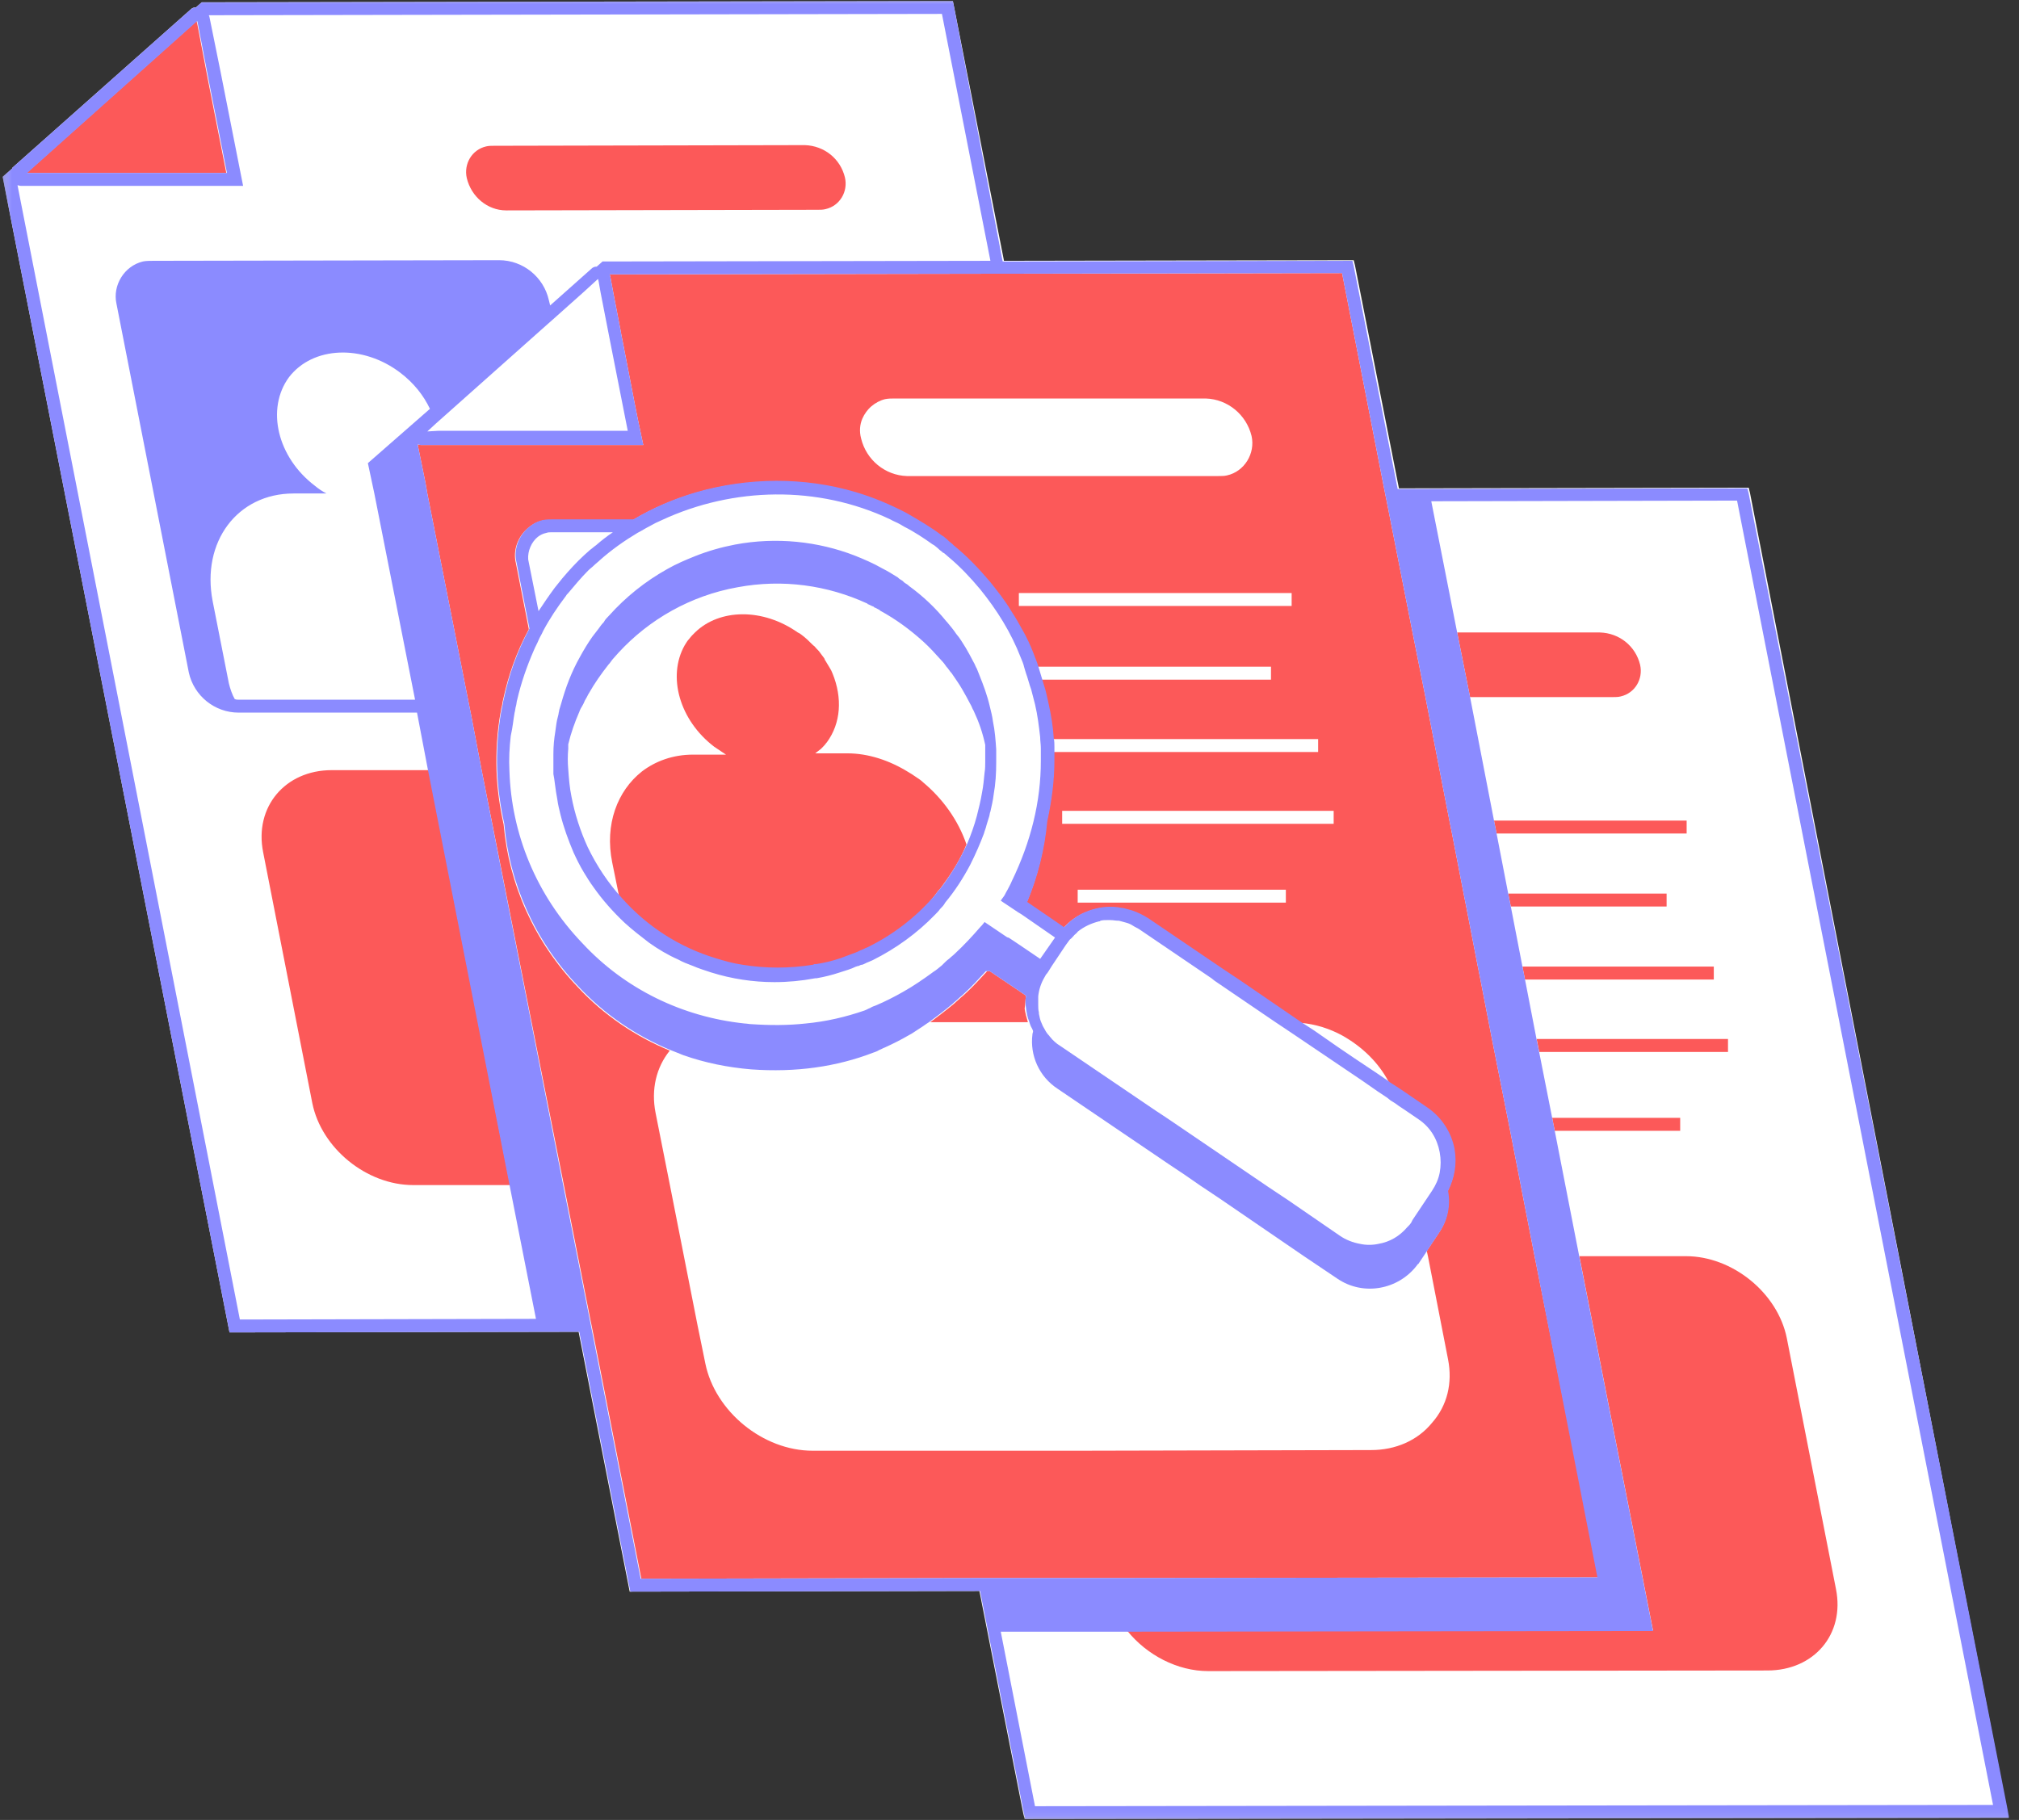 <svg xmlns="http://www.w3.org/2000/svg" width="254" height="229" viewBox="0 0 254 229" fill="none"><rect x="0" y="0" width="254" height="229" fill="#333333" stroke="none"/><mask id="mask0_808_2517" style="mask-type:luminance" maskUnits="userSpaceOnUse" x="0" y="0" width="254" height="229"><path d="M0.333 0H253.208V228.885H0.333V0Z" fill="white"></path></mask><g mask="url(#mask0_808_2517)"><path d="M252.687 228.734L128.906 228.896L128.744 228.245L123.213 200.188L79.218 200.271L72.791 167.578L28.875 167.656L0.333 22.245L1.552 21.188C1.552 21.188 1.552 21.188 1.552 21.109L23.994 1.182C24.161 1.021 24.323 0.938 24.567 0.938H24.645L25.38 0.286L119.88 0.125L126.307 32.818L170.302 32.74L170.463 33.385L175.994 61.448L219.994 61.365L220.156 62.016L252.687 228.734Z" fill="white"></path></g><path d="M187.953 103.25H212.188V104.875H188.276L187.953 103.25ZM189.74 112.437L190.068 114.062H209.667V112.437H189.74ZM195.594 142.286H211.375V140.656H195.271L195.594 142.286ZM191.854 123.255H215.604V121.625H191.532L191.854 123.255ZM193.646 132.365H217.391V130.734H193.318L193.646 132.365ZM230.974 199.943L224.792 168.391C223.657 162.698 217.959 158.062 212.104 158.062H198.688L207.959 205.151L141.839 205.229C144.282 208.24 148.099 210.271 152.006 210.271L222.354 210.193C228.209 210.193 232.11 205.635 230.974 199.943ZM202.917 87.713C203.24 87.713 203.568 87.713 203.891 87.63C205.683 87.224 206.74 85.437 206.334 83.646C205.761 81.292 203.729 79.661 201.287 79.583H183.318L184.943 87.713H202.917ZM41.724 96.906C35.87 96.906 31.969 101.542 33.105 107.234L39.287 138.786C40.427 144.479 46.12 149.115 51.974 149.115H64.172L53.927 96.906H41.724ZM63.683 26.474L102.886 26.396C103.209 26.396 103.537 26.396 103.86 26.312C105.651 25.906 106.709 24.114 106.297 22.328C105.729 19.969 103.698 18.344 101.256 18.26L62.141 18.344C61.813 18.344 61.49 18.344 61.162 18.422C59.375 18.828 58.318 20.62 58.724 22.411C59.292 24.765 61.328 26.474 63.683 26.474ZM24.813 2.974L24.73 2.646L3.339 21.76H28.469L26.193 10.208L24.813 2.974ZM201.125 198.479L138.995 198.562H122.969L80.683 198.646L74.584 167.578L74.422 166.766L74.255 165.948L70.922 149.036L60.594 96.906L59.214 89.667L59.047 88.854L58.886 88.042L53.761 62.094L53.521 60.714L52.542 55.917C52.703 55.917 52.787 55.995 52.948 55.995H80.927L80.276 52.906L79.948 51.281L78.485 43.719L78.162 42.089L78.079 41.604L77.183 36.969L76.776 34.771C76.776 34.687 76.698 34.609 76.698 34.526L124.922 34.443H126.552L168.839 34.364L174.125 61.448L174.287 62.26L174.453 63.073L177.703 79.583L179.328 87.713L182.339 103.25L182.667 104.875L184.131 112.437L184.453 114.062L185.917 121.625L186.245 123.255L187.709 130.818L188.032 132.443L189.662 140.656L189.985 142.286L193.073 158.141L201.125 198.479ZM161.766 113.578V111.948H135.578V113.578H161.766ZM167.782 103.656V102.026H133.625V103.656H167.782ZM134.766 76.245H162.495V74.62H128.177V76.245H134.766ZM128.828 50.141H112.563C112.157 50.141 111.75 50.141 111.344 50.224C110.693 50.385 110.12 50.708 109.636 51.114C109.146 51.526 108.74 52.094 108.495 52.661C108.172 53.396 108.089 54.286 108.334 55.182C108.985 57.87 111.344 59.818 114.104 59.901H153.224C153.631 59.901 154.037 59.901 154.365 59.818C156.558 59.333 157.943 57.052 157.453 54.859C156.802 52.172 154.443 50.224 151.677 50.141H128.828ZM182.177 171.073L179.657 158.141L179.495 157.411L180.959 155.213C182.094 153.588 182.422 151.719 182.094 149.927C182.912 148.302 183.235 146.516 182.912 144.641C182.5 142.526 181.282 140.656 179.495 139.437L176.646 137.484L175.672 136.833L174.776 136.266C174.776 136.182 174.693 136.182 174.693 136.104C173.396 133.661 171.36 131.713 168.922 130.328C167.297 129.432 165.506 128.865 163.636 128.703L155.907 123.417L153.714 121.953L144.36 115.609C143.709 115.203 143.058 114.875 142.328 114.635C142 114.552 141.756 114.469 141.433 114.391C141.188 114.307 140.865 114.307 140.537 114.229C139.808 114.146 138.995 114.146 138.177 114.307C137.042 114.552 135.985 114.958 135.089 115.609C134.599 115.932 134.193 116.338 133.787 116.75L129.151 113.578C130.537 110.24 131.349 106.906 131.672 103.411C132.245 100.807 132.568 98.286 132.568 95.682C132.568 95.443 132.568 95.115 132.568 94.87C132.568 94.792 132.568 94.708 132.568 94.625H165.828V93H132.485C132.407 91.536 132.162 90.073 131.834 88.609C131.672 87.875 131.511 87.062 131.266 86.333C131.188 86.088 131.104 85.76 131.021 85.521H159.896V83.891H130.537C130.37 83.323 130.131 82.833 129.964 82.349C129.558 81.292 129.073 80.234 128.5 79.255C128.094 78.526 127.688 77.792 127.198 77.062C126.386 75.677 125.412 74.458 124.438 73.24C123.052 71.609 121.589 70.068 119.881 68.682C119.802 68.604 119.802 68.604 119.719 68.521C119.558 68.359 119.391 68.276 119.229 68.115C119.151 68.031 119.151 68.031 119.068 67.953C118.907 67.792 118.745 67.708 118.578 67.547C118.5 67.547 118.5 67.463 118.417 67.463C117.037 66.406 115.49 65.51 113.943 64.62C111.912 63.562 109.797 62.667 107.599 62.016C101.094 60.062 94.021 60.146 87.511 62.016C84.75 62.828 82.063 63.969 79.625 65.432H69.542C69.136 65.432 68.646 65.432 68.24 65.51C67.505 65.677 66.938 66 66.37 66.49C65.146 67.547 64.5 69.255 64.907 70.88L66.532 79.177C64.985 82.021 63.927 85.031 63.276 88.12C63.198 88.365 63.198 88.687 63.115 88.932C63.032 89.177 63.032 89.505 62.953 89.745C62.547 92.104 62.386 94.547 62.464 96.984C62.547 99.26 62.87 101.542 63.36 103.734C64.011 111.219 67.183 118.453 72.714 124.229C75.964 127.729 79.948 130.411 84.261 132.198C82.552 134.312 81.901 137.078 82.469 140.005L84.261 149.036L87.594 165.948L87.755 166.766L87.922 167.578L88.735 171.562C89.954 177.578 95.969 182.542 102.235 182.542H135.657L172.5 182.458C175.589 182.458 178.354 181.24 180.146 179.042C182.094 176.849 182.745 174 182.177 171.073ZM129.073 125.286L128.256 124.719L124.516 122.198C124.438 122.198 124.271 122.198 124.193 122.198C123.297 123.172 122.401 124.151 121.427 125.042C121.183 125.286 120.938 125.448 120.693 125.693C120.448 125.937 120.209 126.099 119.964 126.344C118.985 127.156 118.011 127.891 117.037 128.62H129.313C129.151 128.052 128.99 127.484 128.907 126.911C128.99 126.344 128.99 125.854 129.073 125.286ZM118.011 112.115C118.256 111.87 118.5 111.542 118.662 111.297C119.802 109.755 120.86 108.047 121.589 106.255C120.532 103.167 118.578 100.484 116.141 98.448C115.896 98.203 115.651 98.042 115.407 97.88C115.162 97.719 114.922 97.552 114.677 97.391C114.516 97.312 114.433 97.229 114.271 97.146C111.912 95.682 109.229 94.792 106.625 94.792H102.558C102.802 94.625 103.047 94.385 103.292 94.219C103.537 93.974 103.776 93.734 103.943 93.49L104.021 93.406C105.813 90.969 105.974 87.797 104.756 84.786C104.672 84.542 104.511 84.219 104.349 83.974C104.183 83.729 104.021 83.406 103.86 83.161C103.776 83.078 103.776 82.995 103.698 82.833C103.537 82.588 103.37 82.427 103.209 82.182C103.047 81.937 102.886 81.776 102.719 81.615C102.558 81.453 102.479 81.292 102.313 81.208C101.828 80.719 101.339 80.234 100.771 79.823C100.688 79.745 100.526 79.661 100.365 79.583C95.969 76.49 90.521 76.573 87.433 79.583C87.188 79.823 86.943 80.068 86.698 80.396C86.454 80.641 86.292 80.963 86.13 81.208C83.933 85.109 85.48 90.641 89.87 93.974C90.36 94.302 90.849 94.625 91.334 94.953H87.188C84.667 94.953 82.469 95.766 80.761 97.068C77.672 99.505 76.047 103.734 77.021 108.531L78 113.333C81.172 116.828 85.235 119.432 89.792 120.896C90.849 121.219 91.985 121.547 93.125 121.708C95.969 122.198 98.98 122.198 102.073 121.708C102.151 121.708 102.235 121.708 102.313 121.625H102.479C103.453 121.463 104.511 121.219 105.485 120.896C106.136 120.651 106.787 120.49 107.438 120.161C107.683 120.083 107.927 119.922 108.172 119.838C108.412 119.755 108.657 119.594 108.901 119.51C112.073 117.969 114.922 115.771 117.198 113.172C117.604 112.682 117.766 112.437 118.011 112.115Z" fill="#FC5959"></path><mask id="mask1_808_2517" style="mask-type:luminance" maskUnits="userSpaceOnUse" x="0" y="0" width="254" height="229"><path d="M0.333 0H253.208V228.885H0.333V0Z" fill="white"></path></mask><g mask="url(#mask1_808_2517)"><path d="M219.994 62.094L219.833 61.448L175.833 61.526L170.302 33.469L170.14 32.818L126.14 32.901L119.88 0.125L25.38 0.286L24.645 0.938H24.567C24.401 0.938 24.161 1.021 23.994 1.182L1.552 21.109C1.552 21.109 1.552 21.109 1.552 21.188L0.333 22.245L28.875 167.656L72.875 167.578L79.297 200.271L123.297 200.188L128.828 228.245L128.989 228.896L252.771 228.734L219.994 62.094ZM80.599 198.646L74.5 167.578L74.338 166.766L74.177 165.948L70.838 149.036L60.593 96.906L59.213 89.667L59.047 88.854L58.885 88.042L53.76 62.094L53.52 60.714L52.541 55.917C52.703 55.917 52.786 55.995 52.948 55.995H80.927L80.276 52.906L79.948 51.281L78.484 43.719L78.161 42.089L78.078 41.604L77.182 36.969L76.776 34.771C76.776 34.688 76.698 34.609 76.698 34.526L124.922 34.443H126.552L168.838 34.365L174.125 61.448L174.286 62.26L174.453 63.073L177.703 79.583L179.328 87.713L182.338 103.25L182.666 104.875L184.13 112.438L184.453 114.062L185.916 121.625L186.244 123.255L187.708 130.818L188.031 132.443L189.661 140.656L189.984 142.286L193.073 158.141L200.963 198.479L138.828 198.562H122.807L80.599 198.646ZM26.276 10.208L28.552 21.76H3.422L24.812 2.646L24.89 2.974L26.276 10.208ZM2.609 23.385H30.583L27.739 8.99L26.354 2.156C26.354 2.078 26.276 1.995 26.276 1.917L118.5 1.75L124.599 32.818L75.802 32.901L75.067 33.552H74.989C74.828 33.552 74.583 33.63 74.422 33.797L69.213 38.432L69.052 37.781C68.401 34.854 65.797 32.74 62.791 32.74L19.281 32.818C18.875 32.818 18.385 32.818 17.979 32.901C15.62 33.469 14.156 35.911 14.646 38.188L23.755 84.625C24.401 87.552 27.005 89.667 30.015 89.667H52.463L53.843 96.906L64.088 149.036L67.427 165.948L30.177 166.031L2.203 23.302C2.281 23.302 2.442 23.385 2.609 23.385ZM53.76 54.286L54.817 53.312L68.156 41.438L68.89 40.786L69.62 40.141L73.364 36.802L75.234 35.094L75.312 35.422L75.557 36.802L76.698 42.661L78.974 54.208H55.145L53.76 54.286ZM47.093 62.094L47.416 63.724L52.218 88.042H30.093C29.932 88.042 29.687 88.042 29.526 87.958C29.203 87.391 28.958 86.656 28.797 86.005L26.76 75.677C25.297 68.198 29.854 62.094 36.927 62.094H41.073C40.588 61.854 40.099 61.526 39.609 61.12C34.895 57.542 33.432 51.443 36.359 47.458C39.37 43.552 45.63 43.307 50.349 46.891C52.052 48.188 53.276 49.734 54.088 51.443L46.281 58.276L47.093 62.094ZM130.208 227.271L125.901 205.312H141.838L207.958 205.229L198.687 158.141L195.593 142.286L195.271 140.656L193.646 132.443L193.317 130.818L191.854 123.255L191.531 121.625L190.067 114.062L189.739 112.438L188.276 104.875L187.953 103.25L184.942 87.713L183.317 79.583L180.062 63.073L218.531 62.99L250.734 227.109L130.208 227.271ZM124.515 122.198L128.255 124.719L129.073 125.286C128.989 125.776 128.989 126.344 129.073 126.833C129.151 127.401 129.234 127.969 129.479 128.542C129.557 128.786 129.64 129.109 129.802 129.354C129.885 129.516 129.963 129.677 129.963 129.76C129.963 129.922 129.885 130.005 129.885 130.167C129.557 132.771 130.698 135.453 133.057 137L146.963 146.432L147.937 147.083L148.916 147.734L151.031 149.198L153.468 150.823L164.041 158.062L168.271 160.906C171.521 163.104 175.916 162.292 178.271 159.198C178.354 159.12 178.354 159.036 178.437 159.036L178.922 158.307L179.088 158.062L179.573 157.328L181.036 155.135C182.177 153.505 182.5 151.635 182.177 149.849C182.989 148.219 183.317 146.432 182.989 144.562C182.583 142.448 181.364 140.578 179.573 139.354L176.729 137.406L175.75 136.755L174.859 136.182L174.776 136.104L173.229 135.047L170.791 133.422L170.302 133.094L168.271 131.714L165.343 129.677L163.713 128.62L155.989 123.333L153.791 121.87L144.442 115.526C143.791 115.12 143.14 114.797 142.406 114.552C142.083 114.469 141.838 114.391 141.515 114.307C141.271 114.229 140.942 114.229 140.619 114.146C139.885 114.062 139.073 114.062 138.26 114.229C137.119 114.469 136.062 114.875 135.172 115.526C134.682 115.854 134.276 116.26 133.869 116.667L129.234 113.495C130.614 110.161 131.427 106.828 131.755 103.328C132.323 100.724 132.651 98.203 132.651 95.604C132.651 95.359 132.651 95.031 132.651 94.792C132.651 94.708 132.651 94.625 132.651 94.547C132.651 94.385 132.651 94.219 132.651 93.974C132.651 93.651 132.651 93.245 132.567 92.917C132.484 91.453 132.244 89.99 131.916 88.526C131.755 87.797 131.593 86.984 131.349 86.25C131.265 86.005 131.187 85.682 131.104 85.438C130.942 84.87 130.781 84.38 130.614 83.812C130.453 83.24 130.208 82.755 130.047 82.266C129.64 81.208 129.151 80.151 128.583 79.177C128.177 78.443 127.771 77.713 127.281 76.979C126.468 75.599 125.494 74.375 124.515 73.156C123.135 71.531 121.672 69.984 119.963 68.604C119.88 68.521 119.88 68.521 119.802 68.438C119.635 68.276 119.474 68.198 119.312 68.031C119.229 67.953 119.229 67.953 119.151 67.87C118.984 67.708 118.823 67.625 118.661 67.463C118.578 67.463 118.578 67.38 118.5 67.38C117.114 66.323 115.573 65.432 114.026 64.537C111.994 63.479 109.88 62.583 107.682 61.932C101.177 59.984 94.099 60.062 87.593 61.932C84.828 62.745 82.145 63.885 79.703 65.349H69.62C69.213 65.349 68.724 65.349 68.317 65.432C67.588 65.594 67.02 65.917 66.448 66.406C65.229 67.463 64.578 69.172 64.984 70.797L66.609 79.094C65.067 81.938 64.01 84.948 63.359 88.042C63.276 88.281 63.276 88.609 63.198 88.854C63.114 89.099 63.114 89.422 63.031 89.667C62.625 92.026 62.463 94.463 62.547 96.906C62.625 99.182 62.953 101.458 63.442 103.656C64.088 111.135 67.26 118.375 72.791 124.151C76.047 127.646 80.031 130.328 84.338 132.12C84.583 132.198 84.911 132.365 85.156 132.443C85.395 132.526 85.724 132.688 85.968 132.771C88.734 133.745 91.578 134.312 94.505 134.557C100.119 134.964 105.239 134.234 109.88 132.443C110.119 132.365 110.364 132.281 110.609 132.12C110.854 132.036 111.099 131.875 111.343 131.792C112.401 131.307 113.375 130.818 114.349 130.25C114.838 130.005 115.244 129.677 115.651 129.432C116.057 129.193 116.463 128.865 116.869 128.62C117.849 127.891 118.823 127.156 119.802 126.344C120.041 126.099 120.286 125.938 120.531 125.693C120.776 125.448 121.021 125.286 121.265 125.042C122.239 124.151 123.135 123.172 124.026 122.198C124.271 122.198 124.354 122.198 124.515 122.198ZM64.739 89.667C64.823 89.422 64.823 89.099 64.906 88.854C64.984 88.609 64.984 88.281 65.067 88.042C65.557 85.927 66.286 83.812 67.182 81.776C67.343 81.37 67.588 80.963 67.75 80.557C67.911 80.151 68.156 79.823 68.317 79.417C69.135 77.875 70.109 76.412 71.166 75.026C71.25 74.865 71.328 74.781 71.489 74.62C72.307 73.646 73.12 72.667 74.01 71.776C74.255 71.531 74.5 71.37 74.745 71.125C74.989 70.88 75.234 70.719 75.479 70.474C76.942 69.172 78.567 68.031 80.192 67.057C80.682 66.812 81.172 66.49 81.656 66.245C82.229 65.917 82.713 65.677 83.286 65.432C92.229 61.281 102.885 61.036 111.994 65.349C112.401 65.594 112.885 65.755 113.291 66C113.458 66.083 113.536 66.162 113.698 66.245C115 66.896 116.218 67.708 117.359 68.521C117.442 68.521 117.442 68.604 117.521 68.604C117.687 68.766 117.849 68.849 118.01 69.01L118.093 69.088C118.255 69.255 118.416 69.333 118.578 69.495C118.661 69.578 118.661 69.578 118.744 69.578C118.906 69.74 119.151 69.901 119.312 70.068C120.776 71.287 122.078 72.667 123.297 74.13C125.411 76.734 127.198 79.583 128.422 82.755C128.583 83.162 128.744 83.484 128.828 83.891C128.906 84.135 128.989 84.463 129.073 84.703C129.312 85.354 129.479 86.088 129.724 86.74C129.885 87.391 130.047 87.958 130.208 88.609C130.536 89.99 130.698 91.375 130.859 92.755C130.859 93.245 130.942 93.651 130.942 94.141C130.942 94.385 130.942 94.708 130.942 94.953C130.942 95.198 130.942 95.521 130.942 95.766C130.942 100.807 129.724 105.849 127.281 110.891C127.119 111.297 126.875 111.703 126.713 112.031C126.552 112.276 126.468 112.521 126.307 112.76L126.062 113.089L125.901 113.333L126.14 113.495L127.119 114.146L128.093 114.797L128.5 115.042L132.729 117.969L130.859 120.651L128.338 118.943L127.609 118.453L126.875 117.969H126.791L126.63 117.885L123.864 116.016L123.541 116.422L123.38 116.583C122.323 117.807 121.265 118.943 120.125 120C119.88 120.245 119.635 120.406 119.39 120.651C119.151 120.812 118.906 121.057 118.744 121.219C118.661 121.302 118.578 121.385 118.5 121.464C118.172 121.708 117.849 122.036 117.442 122.276C116.218 123.172 114.922 124.068 113.619 124.797C112.479 125.448 111.343 126.021 110.203 126.505C109.958 126.589 109.713 126.672 109.468 126.833C109.229 126.911 108.984 127.078 108.739 127.156C106.38 127.969 103.942 128.542 101.338 128.786C99.14 129.026 96.864 129.026 94.505 128.865C94.265 128.865 93.937 128.786 93.692 128.786C85.885 127.969 78.645 124.474 73.281 118.698C67.427 112.599 64.333 104.875 64.088 96.984C64.01 95.521 64.088 94.057 64.255 92.594C64.5 91.537 64.578 90.562 64.739 89.667ZM67.666 67.547C67.995 67.302 68.317 67.141 68.724 67.057C68.968 66.974 69.135 66.974 69.375 66.974C69.458 66.974 69.541 66.974 69.541 66.974H77.104C76.37 67.463 75.64 68.031 74.989 68.604C74.745 68.766 74.5 69.01 74.255 69.172C74.01 69.417 73.77 69.578 73.526 69.823C72.547 70.719 71.656 71.693 70.76 72.75C70.432 73.156 70.109 73.562 69.781 73.969C69.052 74.948 68.401 75.922 67.75 76.896L66.448 70.391C66.37 69.333 66.854 68.198 67.666 67.547ZM135.172 117.641C135.333 117.479 135.494 117.396 135.578 117.234C136.39 116.583 137.286 116.177 138.26 115.932C138.343 115.932 138.422 115.932 138.422 115.854C138.75 115.771 138.994 115.771 139.317 115.771C139.401 115.771 139.562 115.771 139.646 115.771C140.052 115.771 140.375 115.854 140.781 115.854C141.109 115.932 141.349 116.016 141.677 116.099C142 116.177 142.328 116.339 142.573 116.505C142.812 116.667 143.057 116.75 143.302 116.911L152.411 123.094L152.817 123.417L160.463 128.62L161.682 129.432L162.901 130.25L171.442 136.021L173.312 137.323L174.531 138.135L174.937 138.464L175.588 138.87L175.916 139.115L176.89 139.766L178.437 140.823C179.901 141.797 180.797 143.26 181.119 144.969C181.281 145.865 181.281 146.677 181.119 147.573C180.958 148.385 180.63 149.115 180.146 149.849L178.354 152.531L177.703 153.505L177.541 153.833C177.38 154.078 177.218 154.24 177.052 154.401C176.078 155.542 174.859 156.271 173.396 156.516C172.661 156.677 171.849 156.677 171.114 156.516C170.224 156.354 169.328 156.026 168.515 155.458L162.01 150.984L160.786 150.172L159.567 149.359L147.369 141.062L146.396 140.411L145.416 139.766L133.302 131.547C132.89 131.307 132.567 130.979 132.323 130.734C132.244 130.573 132.078 130.49 132 130.328C131.755 130.083 131.593 129.844 131.427 129.516C131.265 129.271 131.104 128.948 131.021 128.703C130.859 128.375 130.781 127.969 130.698 127.562C130.698 127.484 130.698 127.484 130.698 127.401C130.614 127.078 130.614 126.75 130.614 126.427C130.614 126.099 130.614 125.776 130.614 125.37C130.698 124.557 130.942 123.74 131.427 122.927C131.51 122.766 131.593 122.604 131.755 122.443L131.916 122.198L132.323 121.547L134.114 118.865L134.359 118.536C134.437 118.453 134.521 118.292 134.599 118.214C134.843 118.047 135.005 117.807 135.172 117.641ZM70.109 100.562C70.192 101.214 70.354 101.865 70.515 102.516C70.922 104.141 71.489 105.688 72.14 107.234C72.547 108.125 72.953 108.943 73.442 109.755C73.849 110.406 74.177 110.974 74.661 111.625C75.802 113.25 77.104 114.714 78.567 116.099C79.541 116.99 80.599 117.807 81.656 118.62C82.797 119.432 84.015 120.161 85.317 120.734C85.885 121.057 86.536 121.302 87.187 121.547C87.922 121.87 88.734 122.115 89.463 122.359C92.067 123.172 94.75 123.578 97.432 123.578C99.14 123.578 100.849 123.417 102.557 123.094H102.718C103.698 122.927 104.672 122.682 105.651 122.359C106.38 122.115 107.031 121.953 107.682 121.625C107.765 121.625 107.843 121.547 108.005 121.547C108.172 121.464 108.333 121.385 108.494 121.385C108.739 121.302 108.984 121.141 109.229 121.057C109.39 120.979 109.635 120.896 109.797 120.812C112.724 119.349 115.406 117.396 117.604 115.12C117.849 114.875 118.093 114.635 118.255 114.391C118.5 114.146 118.744 113.901 118.906 113.578C120.125 112.115 121.182 110.484 122.078 108.776C122.729 107.474 123.297 106.177 123.786 104.875C123.864 104.547 124.026 104.224 124.109 103.818C124.192 103.49 124.354 103.083 124.437 102.76C124.515 102.516 124.515 102.271 124.599 102.109C124.76 101.375 124.922 100.724 125.005 99.995C125.25 98.609 125.328 97.312 125.328 95.927C125.328 95.682 125.328 95.359 125.328 95.115C125.328 94.87 125.328 94.547 125.328 94.302C125.25 93.162 125.166 91.943 124.922 90.802C124.843 90.156 124.677 89.505 124.515 88.854C124.192 87.469 123.703 86.167 123.213 84.948C123.135 84.703 122.968 84.38 122.89 84.135C122.729 83.891 122.646 83.568 122.484 83.323C122.156 82.672 121.833 82.104 121.505 81.531C121.099 80.88 120.776 80.312 120.286 79.745C119.963 79.255 119.557 78.766 119.151 78.281L119.067 78.198C117.687 76.49 116.14 75.026 114.349 73.724L114.271 73.646C114.104 73.484 113.864 73.401 113.698 73.24L113.619 73.156C113.458 72.995 113.213 72.912 113.047 72.75L112.968 72.667C112.317 72.26 111.666 71.854 111.015 71.531C109.88 70.88 108.739 70.391 107.521 69.901C102.885 68.115 97.677 67.547 92.474 68.521C90.765 68.849 89.057 69.333 87.432 69.984C86.213 70.474 85.073 70.958 83.932 71.609C81.172 73.156 78.729 75.109 76.614 77.469C76.37 77.713 76.125 77.953 75.963 78.281C75.718 78.526 75.479 78.849 75.312 79.094C75.067 79.417 74.745 79.823 74.5 80.151C73.932 80.963 73.442 81.776 72.953 82.672C71.895 84.542 71.166 86.495 70.599 88.526C70.515 88.771 70.432 89.099 70.354 89.338C70.354 89.505 70.27 89.667 70.27 89.828C70.27 89.912 70.192 90.073 70.192 90.156C70.026 90.724 69.948 91.375 69.864 92.026C69.703 93 69.62 93.896 69.62 94.87C69.62 95.682 69.62 96.5 69.62 97.391C69.781 98.125 69.864 99.344 70.109 100.562ZM123.541 99.75C123.38 100.724 123.135 101.703 122.89 102.677C122.562 103.896 122.156 105.036 121.672 106.177C120.859 107.964 119.88 109.672 118.744 111.219C118.5 111.542 118.333 111.786 118.093 112.031C117.849 112.276 117.687 112.599 117.442 112.844C115.161 115.448 112.317 117.641 109.146 119.188C108.901 119.271 108.656 119.432 108.411 119.51C108.172 119.594 107.927 119.755 107.682 119.839C107.031 120.083 106.38 120.328 105.729 120.568C104.755 120.896 103.776 121.141 102.718 121.302H102.557C102.479 121.302 102.396 121.302 102.312 121.385C99.307 121.87 96.297 121.87 93.37 121.385C92.229 121.219 91.093 120.896 90.036 120.568C85.479 119.188 81.411 116.583 78.239 113.005C76.531 111.135 75.067 108.943 73.932 106.583C73.036 104.63 72.307 102.432 71.895 100.24C71.656 99.099 71.573 97.963 71.489 96.823C71.411 95.927 71.411 95.031 71.489 94.219C71.489 94.057 71.489 93.896 71.489 93.651C71.817 92.271 72.307 90.885 72.875 89.583C72.953 89.338 73.12 89.016 73.281 88.771C73.442 88.526 73.526 88.203 73.687 87.958C73.849 87.713 73.932 87.469 74.093 87.224C74.828 85.927 75.64 84.787 76.531 83.646C76.776 83.406 76.942 83.078 77.182 82.833C77.427 82.588 77.588 82.349 77.833 82.104C81.656 77.953 86.864 74.948 92.797 73.891C98.489 72.833 104.104 73.646 109.062 75.922C109.062 75.922 109.146 75.922 109.146 76.005C109.39 76.083 109.635 76.245 109.88 76.328C109.88 76.328 109.958 76.328 109.958 76.412C110.203 76.49 110.448 76.656 110.609 76.734C110.609 76.734 110.692 76.734 110.692 76.818C112.64 77.875 114.432 79.177 116.14 80.719C116.953 81.453 117.687 82.266 118.416 83.078C118.661 83.323 118.906 83.646 119.067 83.891C119.312 84.135 119.474 84.463 119.718 84.703C120.208 85.438 120.692 86.088 121.099 86.818C121.427 87.391 121.75 87.958 122.078 88.609C122.239 88.854 122.323 89.177 122.484 89.422C123.135 90.802 123.619 92.188 123.948 93.734C123.948 93.896 123.948 93.974 123.948 94.141C123.948 94.385 123.948 94.708 123.948 94.953C123.948 95.198 123.948 95.521 123.948 95.766C123.948 96.255 123.948 96.74 123.864 97.229C123.786 98.042 123.703 98.938 123.541 99.75Z" fill="#8B8BFF"></path></g></svg>
